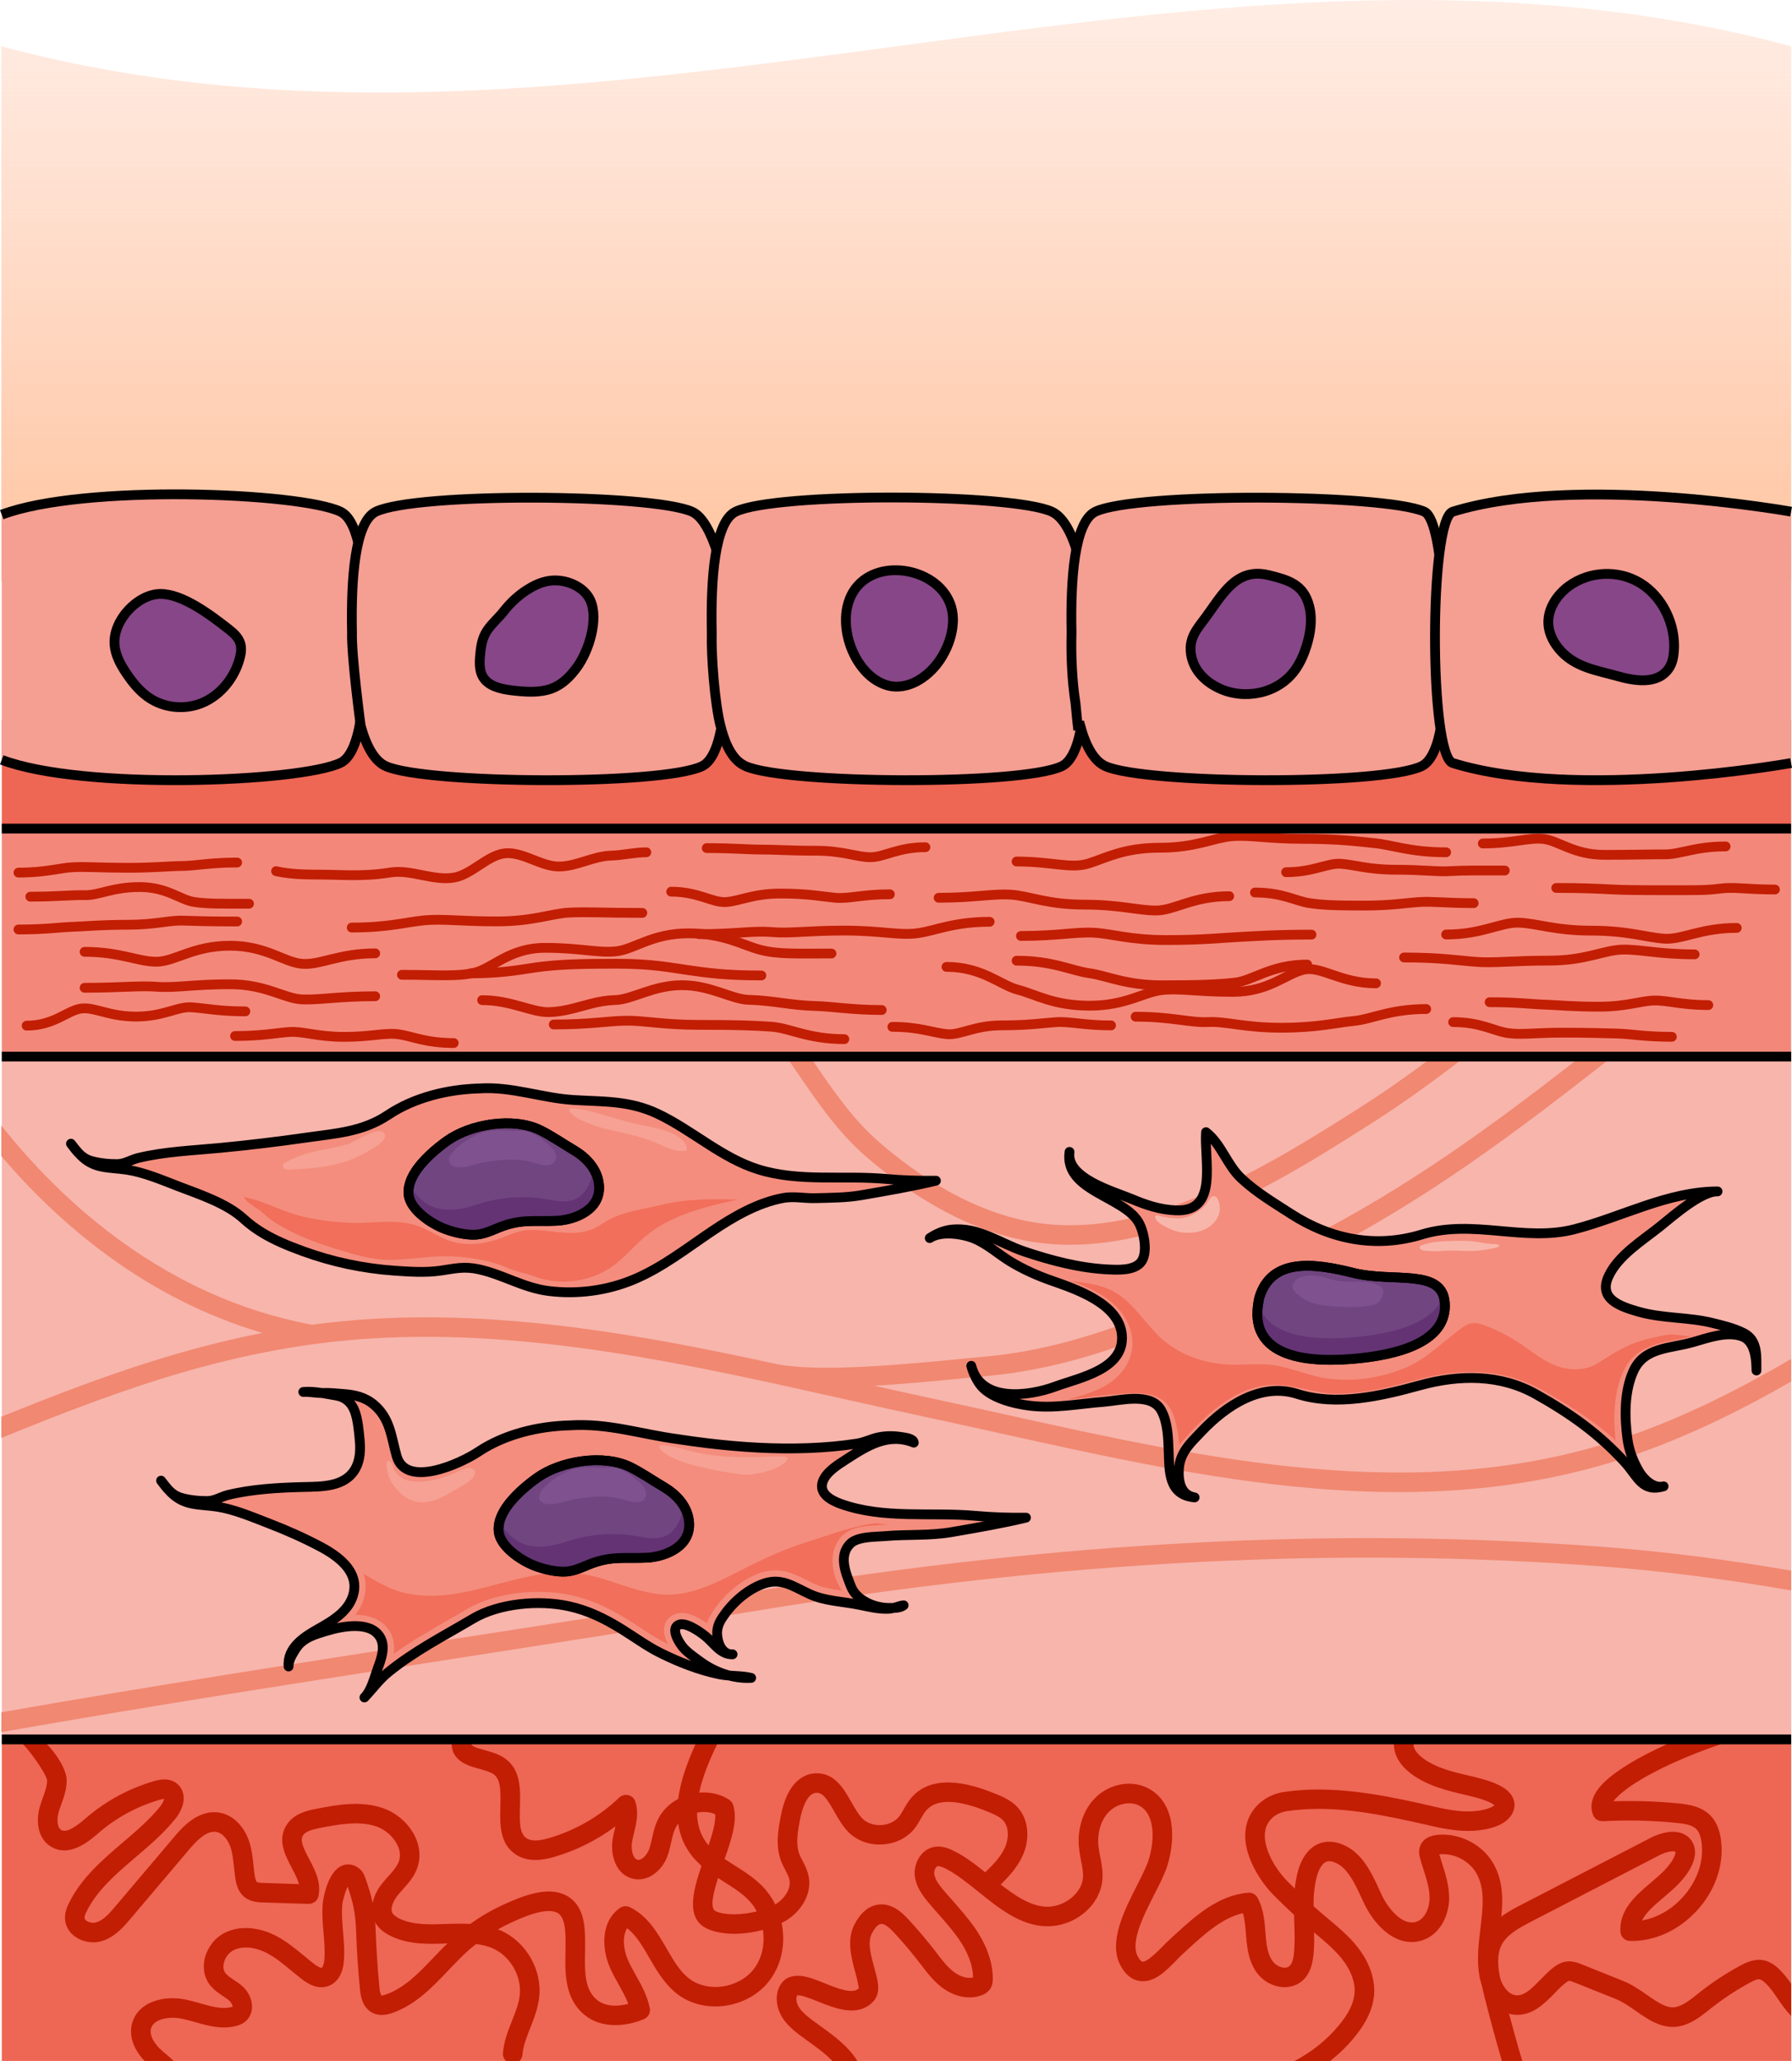 <?xml version="1.0" encoding="utf-8"?>
<!-- Generator: Adobe Illustrator 22.0.0, SVG Export Plug-In . SVG Version: 6.00 Build 0)  -->
<svg version="1.1" id="Layer_1" xmlns="http://www.w3.org/2000/svg" xmlns:xlink="http://www.w3.org/1999/xlink" x="0px" y="0px"
	 width="183.266px" height="210.68px" viewBox="0 0 183.266 210.68" enable-background="new 0 0 183.266 210.68"
	 xml:space="preserve">
<g>
	<rect x="0.184" y="84.64" fill="#F3887A" width="182.99" height="23.37"/>
	<g>
		<g>
			<path fill="none" stroke="#C21E04" stroke-linecap="round" stroke-linejoin="round" stroke-miterlimit="10" d="M125.711,91.612
				c-3.715,0-5.569,1.44-7.426,1.461s-3.719-0.599-7.434-0.599c-3.715,0-5.558-0.879-7.415-1.014
				c-1.858-0.135-3.73,0.313-7.445,0.313"/>
		</g>
		<g>
			<path fill="none" stroke="#C21E04" stroke-linecap="round" stroke-linejoin="round" stroke-miterlimit="10" d="M133.685,98.6
				c-3.715,0-5.533,1.645-7.39,1.849c-1.858,0.204-3.755,0.27-7.47,0.27c-3.715,0-5.575-0.975-7.432-1.236
				c-1.858-0.261-3.713-1.277-7.428-1.277"/>
		</g>
		<g>
			<path fill="none" stroke="#C21E04" stroke-linecap="round" stroke-linejoin="round" stroke-miterlimit="10" d="M176.479,86.525
				c-3.107,0-4.66,0.818-6.214,0.812c-1.551-0.007-3.102,0.048-6.204,0.048c-3.104,0-4.629-1.434-6.181-1.618
				s-3.132,0.456-6.236,0.456"/>
		</g>
		<g>
			<path fill="none" stroke="#C21E04" stroke-linecap="round" stroke-linejoin="round" stroke-miterlimit="10" d="M177.616,94.854
				c-3.715,0-5.588,1.239-7.446,1.101c-1.858-0.138-3.7-0.821-7.415-0.821c-3.715,0-5.563-0.752-7.421-0.814
				c-1.858-0.062-3.725,1.207-7.44,1.207"/>
		</g>
		<g>
			<path fill="none" stroke="#C21E04" stroke-linecap="round" stroke-linejoin="round" stroke-miterlimit="10" d="M90.174,103.248
				c-2.966,0-5.077-0.367-6.82-0.412c-2.519-0.065-4.28-0.566-6.799-0.631c-1.744-0.045-3.847-1.494-6.814-1.494
				c-2.966,0-5.068,1.472-6.812,1.518c-2.519,0.065-4.274,1.169-6.792,1.234c-1.744,0.045-3.862-1.224-6.829-1.224"/>
		</g>
		<g>
			<path fill="none" stroke="#C21E04" stroke-linecap="round" stroke-linejoin="round" stroke-miterlimit="10" d="M91.007,91.417
				c-2.796,0-4.199,0.487-5.597,0.355s-2.791-0.431-5.587-0.431c-2.796,0-4.177,0.777-5.575,0.868
				c-1.398,0.091-2.813-1.059-5.609-1.059"/>
		</g>
		<g>
			<path fill="none" stroke="#C21E04" stroke-linecap="round" stroke-linejoin="round" stroke-miterlimit="10" d="M170.978,105.987
				c-2.796,0-4.192-0.299-5.59-0.333c-1.398-0.034-2.798-0.09-5.594-0.09s-4.21,0.247-5.608,0.039
				c-1.398-0.208-2.78-1.12-5.576-1.12"/>
		</g>
		<g>
			<path fill="none" stroke="#C21E04" stroke-linecap="round" stroke-linejoin="round" stroke-miterlimit="10" d="M150.711,92.323
				c-2.796,0-4.186-0.204-5.584-0.113s-2.805,0.361-5.601,0.361s-4.237-0.038-5.635-0.254c-1.398-0.216-2.754-1.082-5.55-1.082"/>
		</g>
		<g>
			<path fill="none" stroke="#C21E04" stroke-linecap="round" stroke-linejoin="round" stroke-miterlimit="10" d="M24.255,94.2
				c-2.796,0-4.185-0.045-5.583-0.09c-1.398-0.045-2.805,0.422-5.601,0.422s-4.195,0.161-5.593,0.208s-2.796,0.277-5.592,0.277"/>
		</g>
		<g>
			<path fill="none" stroke="#C21E04" stroke-linecap="round" stroke-linejoin="round" stroke-miterlimit="10" d="M24.255,88.172
				c-2.802,0-4.2,0.336-5.6,0.35c-1.395,0.014-2.794,0.187-5.584,0.187c-2.796,0-4.193-0.127-5.591-0.059s-2.797,0.551-5.593,0.551"
				/>
		</g>
		<g>
			<path fill="none" stroke="#C21E04" stroke-linecap="round" stroke-linejoin="round" stroke-miterlimit="10" d="M94.643,86.605
				c-2.801,0-4.198,1.011-5.598,1.022c-1.396,0.011-2.795-0.662-5.586-0.662c-2.799,0-4.197-0.124-5.597-0.119
				c-1.397,0.006-2.794-0.151-5.588-0.151"/>
		</g>
		<g>
			<path fill="none" stroke="#C21E04" stroke-linecap="round" stroke-linejoin="round" stroke-miterlimit="10" d="M25.091,103.387
				c-2.796,0-4.183-0.348-5.581-0.419c-1.398-0.071-2.807,0.951-5.604,0.951c-2.796,0-4.232-1.012-5.63-0.818
				c-1.398,0.195-2.758,1.745-5.554,1.745"/>
		</g>
		<g>
			<path fill="none" stroke="#C21E04" stroke-linecap="round" stroke-linejoin="round" stroke-miterlimit="10" d="M38.373,97.456
				c-3.715,0-5.598,1.209-7.456,1.07c-1.858-0.138-3.69-1.851-7.405-1.851s-5.563,1.579-7.421,1.634
				c-1.858,0.055-3.725-1.009-7.44-1.009"/>
		</g>
		<g>
			<path fill="none" stroke="#C21E04" stroke-linecap="round" stroke-linejoin="round" stroke-miterlimit="10" d="M145.859,103.148
				c-3.715,0-5.563,1.043-7.421,1.222c-1.858,0.179-3.725,0.69-7.44,0.69s-5.576-0.668-7.434-0.581
				c-1.858,0.087-3.712-0.548-7.427-0.548"/>
		</g>
		<g>
			<path fill="none" stroke="#C21E04" stroke-linecap="round" stroke-linejoin="round" stroke-miterlimit="10" d="M66.1,87.126
				c-1.243,0-2.405,0.307-3.623,0.338c-1.785,0.045-3.579,1.139-5.365,1.115c-1.786-0.024-3.588-1.471-5.372-1.358
				c-1.785,0.113-3.464,2.144-5.238,2.476c-2.166,0.405-4.453-0.863-6.623-0.503c-1.953,0.324-3.854,0.296-5.818,0.234
				c-1.963-0.062-3.885,0.069-5.828-0.377"/>
		</g>
		<g>
			<path fill="none" stroke="#C21E04" stroke-linecap="round" stroke-linejoin="round" stroke-miterlimit="10" d="M85.035,97.471
				c-3.659,0-5.467,0.097-7.297-0.381c-1.83-0.478-3.681-1.681-7.34-1.681c-3.662,0-5.47,1.593-7.301,1.827
				c-1.831,0.235-3.684-0.345-7.346-0.345s-5.368,2.094-7.199,2.534c-1.831,0.44-3.786,0.224-7.448,0.224"/>
		</g>
		<g>
			<path fill="none" stroke="#C21E04" stroke-linecap="round" stroke-linejoin="round" stroke-miterlimit="10" d="M147.895,87.125
				c-3.659,0-5.483-0.75-7.313-0.933c-1.83-0.182-3.665-0.439-7.324-0.439c-3.662,0-5.525-0.44-7.356-0.265
				c-1.831,0.175-3.629,1.171-7.291,1.171c-3.662,0-5.436,1.027-7.267,1.605c-1.831,0.578-3.719-0.197-7.381-0.197"/>
		</g>
		<g>
			<path fill="none" stroke="#C21E04" stroke-linecap="round" stroke-linejoin="round" stroke-miterlimit="10" d="M56.629,104.728
				c3.715,0,5.57-0.368,7.428-0.389c1.858-0.021,3.718,0.426,7.433,0.426c3.715,0,5.578,0.057,7.436,0.192
				c1.858,0.135,3.71,1.267,7.425,1.267"/>
		</g>
		<g>
			<path fill="none" stroke="#C21E04" stroke-linecap="round" stroke-linejoin="round" stroke-miterlimit="10" d="M48.144,99.502
				c3.715,0,5.568-0.503,7.426-0.707s3.72-0.283,7.435-0.283s5.564,0.404,7.421,0.665c1.858,0.261,3.724,0.54,7.44,0.54"/>
		</g>
		<g>
			<path fill="none" stroke="#C21E04" stroke-linecap="round" stroke-linejoin="round" stroke-miterlimit="10" d="M8.651,100.975
				c3.715,0,5.577-0.242,7.435-0.104s3.711-0.257,7.426-0.257s5.562,1.488,7.42,1.551c1.858,0.062,3.725-0.325,7.441-0.325"/>
		</g>
		<g>
			<path fill="none" stroke="#C21E04" stroke-linecap="round" stroke-linejoin="round" stroke-miterlimit="10" d="M104.406,95.677
				c3.715,0,5.572-0.427,7.43-0.333c1.858,0.094,3.716,0.752,7.431,0.752s5.582-0.221,7.44-0.315c1.858-0.095,3.705-0.24,7.421-0.24
				"/>
		</g>
		<g>
			<path fill="none" stroke="#C21E04" stroke-linecap="round" stroke-linejoin="round" stroke-miterlimit="10" d="M71.489,95.49
				c3.715,0,5.571-0.372,7.429-0.21c1.858,0.163,3.717-0.155,7.432-0.155c3.715,0,5.591,0.522,7.449,0.276
				c1.858-0.246,3.697-1.173,7.412-1.173"/>
		</g>
		<g>
			<path fill="none" stroke="#C21E04" stroke-linecap="round" stroke-linejoin="round" stroke-miterlimit="10" d="M91.259,104.969
				c2.796,0,4.17,0.613,5.568,0.745s2.82-0.899,5.616-0.899s4.176-0.238,5.574-0.328c1.398-0.091,2.814,0.333,5.611,0.333"/>
		</g>
		<g>
			<path fill="none" stroke="#C21E04" stroke-linecap="round" stroke-linejoin="round" stroke-miterlimit="10" d="M3.101,91.66
				c2.796,0,4.191-0.186,5.589-0.152s2.799-0.831,5.595-0.831c2.796,0,4.165,1.32,5.563,1.527c1.398,0.208,2.825,0.178,5.622,0.178"
				/>
		</g>
		<g>
			<path fill="none" stroke="#C21E04" stroke-linecap="round" stroke-linejoin="round" stroke-miterlimit="10" d="M24.036,105.903
				c2.796,0,4.185-0.318,5.583-0.409c1.398-0.091,2.805,0.498,5.601,0.498c2.796,0,4.215-0.47,5.613-0.254s2.775,0.886,5.571,0.886"
				/>
		</g>
		<g>
			<path fill="none" stroke="#C21E04" stroke-linecap="round" stroke-linejoin="round" stroke-miterlimit="10" d="M152.342,102.448
				c2.796,0,4.194,0.201,5.592,0.246c1.398,0.045,2.796,0.213,5.592,0.213c2.796,0,4.189-0.58,5.587-0.627
				c1.398-0.047,2.801,0.463,5.597,0.463"/>
		</g>
		<g>
			<path fill="none" stroke="#C21E04" stroke-linecap="round" stroke-linejoin="round" stroke-miterlimit="10" d="M131.529,89.158
				c2.796,0,4.213-0.956,5.611-0.859c1.398,0.097,2.777,0.605,5.573,0.605s4.195,0.231,5.593,0.147
				c1.398-0.085,2.795-0.064,5.591-0.064"/>
		</g>
		<g>
			<path fill="none" stroke="#C21E04" stroke-linecap="round" stroke-linejoin="round" stroke-miterlimit="10" d="M159.155,90.769
				c2.796,0,4.206,0.077,5.604,0.148c1.398,0.071,2.784,0.083,5.58,0.083c2.796,0,4.17,0.03,5.568-0.165
				c1.398-0.195,2.82,0.096,5.616,0.096"/>
		</g>
		<g>
			<path fill="none" stroke="#C21E04" stroke-linecap="round" stroke-linejoin="round" stroke-miterlimit="10" d="M143.589,97.877
				c3.715,0,5.557,0.313,7.415,0.451c1.858,0.138,3.73-0.131,7.446-0.131c3.715,0,5.562-1.068,7.419-1.123s3.726,0.484,7.441,0.484"
				/>
		</g>
		<g>
			<path fill="none" stroke="#C21E04" stroke-linecap="round" stroke-linejoin="round" stroke-miterlimit="10" d="M35.97,94.819
				c3.715,0,5.563-0.56,7.42-0.739c1.858-0.179,3.725,0.109,7.441,0.109c3.715,0,5.563-0.816,7.42-0.903
				c1.858-0.087,3.725,0.035,7.44,0.035"/>
		</g>
		<g>
			<path fill="none" stroke="#C21E04" stroke-linecap="round" stroke-linejoin="round" stroke-miterlimit="10" d="M96.794,98.838
				c3.659,0,5.488,1.863,7.317,2.34c1.83,0.478,3.66,1.628,7.32,1.628c3.662,0,5.47-1.351,7.301-1.585s3.684,0.172,7.346,0.172
				c3.662,0,5.378-1.818,7.209-2.258s3.777,1.385,7.438,1.385"/>
		</g>
	</g>
	<rect x="0.184" y="73.584" fill="#EE6654" width="182.99" height="11.117"/>
	
		<line fill="#F48D7D" stroke="#000000" stroke-linejoin="round" stroke-miterlimit="10" x1="0.184" y1="84.701" x2="183.174" y2="84.701"/>
	<rect x="0.184" y="108.01" fill="#F7B5AC" width="183" height="69.801"/>
	<g>
		<path fill="#F18871" d="M183.177,160.557v2.022c-6.45-1.116-12.92-1.972-19.39-2.46c-27.15-2.052-55.4-0.568-86.4,4.532
			c-10.47,1.723-21.11,3.377-31.41,4.98c-15.15,2.351-30.48,4.731-45.84,7.43v-2.022c15.26-2.679,30.49-5.04,45.53-7.38
			c10.29-1.594,20.93-3.247,31.4-4.97c31.15-5.13,59.56-6.624,86.87-4.562C170.367,158.615,176.777,159.451,183.177,160.557z"/>
		<path fill="#F18871" d="M146.934,108.01c-0.13,0.01-0.27,0.03-0.42,0.04c-2.59,1.932-5.23,3.785-7.95,5.498
			c-8.28,5.239-20.8,13.147-32.37,11.474c-6.75-0.966-12.64-5.09-16.4-8.367c-2.6-2.281-4.62-5.219-6.56-8.068
			c-0.13-0.189-0.26-0.388-0.4-0.578c-0.93,0-1.73,0-2.44-0.02c0,0.01,0.01,0.01,0.01,0.02c0.4,0.558,0.78,1.135,1.18,1.703
			c2.01,2.948,4.1,5.996,6.89,8.436c3.96,3.456,10.2,7.799,17.43,8.845c4.68,0.677,9.45-0.08,14.02-1.574
			c7.46-2.44,14.43-6.843,19.71-10.189c3.54-2.221,6.93-4.671,10.23-7.221H146.934z"/>
		<path fill="#F18871" d="M165.754,147.084c-20.7,6.863-42.15,2.112-62.9-2.48c-2.48-0.548-4.96-1.096-7.42-1.623
			c-2.01-0.428-4.01-0.877-6.02-1.325c3.24-0.189,6.57-0.518,9.44-0.797l2.21-0.209c11.35-1.066,21.48-6.165,31.27-11.106
			l1.75-0.886c11.65-5.847,21.09-13.018,30.83-20.648h-3.24c-8.96,6.982-17.81,13.506-28.49,18.875l-1.75,0.877
			c-9.63,4.861-19.58,9.88-30.56,10.906l-2.21,0.209c-6.02,0.588-15.11,1.474-19.51,0.508c-11.63-2.53-23.52-4.721-35.55-4.721
			c-1.83,0-3.66,0.05-5.49,0.159c-2.11,0.12-4.17,0.329-6.2,0.598c-15.03-2.799-25.52-12.51-31.73-20.299l-0.01-0.01
			c-0.01-0.02-0.03-0.03-0.04-0.05v3.118c0.01,0.02,0.03,0.03,0.04,0.05l0.01,0.01c5.83,6.823,14.66,14.492,26.66,18.018
			c-9.36,1.823-17.93,5.02-26.66,8.546h-0.01c-0.01,0.01-0.03,0.01-0.04,0.02v2.171c0.01-0.01,0.03-0.01,0.04-0.02h0.01
			c12.21-4.98,24.08-9.353,38.05-10.169c16.16-0.936,32.24,2.659,47.8,6.145c2.99,0.667,5.99,1.335,8.98,1.972
			c2.46,0.528,4.93,1.076,7.41,1.624c21.01,4.651,42.74,9.462,63.96,2.43c5.68-1.882,11.27-4.582,16.79-7.749v-2.311
			C177.434,142.283,171.624,145.142,165.754,147.084z"/>
	</g>
	<g>
		
			<line fill="none" stroke="#000000" stroke-linejoin="round" stroke-miterlimit="10" x1="0.184" y1="108.01" x2="183.184" y2="108.01"/>
	</g>
	<rect x="0.184" y="177.811" fill="#EE6654" width="183" height="32.869"/>
	<g>
		<path fill="#C21E04" d="M183.182,202.782v3.297c-0.52-0.528-0.94-1.135-1.34-1.713c-0.42-0.627-0.83-1.215-1.3-1.653
			c-0.29-0.279-0.49-0.359-0.6-0.378c-0.24-0.04-0.62,0.139-0.99,0.339c-1.35,0.737-2.66,1.594-3.87,2.54l-0.26,0.209
			c-0.74,0.588-1.57,1.255-2.61,1.594c-1.94,0.628-3.54-0.488-4.95-1.474c-0.68-0.478-1.33-0.916-1.98-1.185l-4.2-1.683
			c-0.2-0.08-0.49-0.199-0.63-0.179c-0.06,0.01-0.17,0.06-0.38,0.229c-0.37,0.289-0.73,0.657-1.11,1.056
			c-1.06,1.076-2.27,2.301-4.04,2.171c-0.21-0.01-0.41-0.05-0.6-0.11c-1.41-0.369-2.37-1.663-2.81-3.028
			c-0.01-0.01-0.01-0.02-0.01-0.04c-0.1-0.269-0.16-0.538-0.21-0.807c-0.28-1.624-0.08-3.257,0.11-4.851
			c0.26-2.131,0.5-4.143-0.48-5.737c-0.76-1.225-2.29-1.972-3.73-1.823c0.09,0.299,0.18,0.598,0.28,0.896
			c0.35,1.106,0.71,2.231,0.73,3.476c0.03,1.673-0.81,3.765-2.7,4.402c-2.49,0.847-4.78-1.245-5.96-3.685
			c-0.11-0.229-0.22-0.458-0.33-0.697c-0.72-1.544-1.46-3.128-2.79-3.596c-0.26-0.09-0.5-0.12-0.68-0.07
			c-0.43,0.1-0.82,0.647-1.05,1.464c-0.28,0.996-0.36,2.022-0.36,3.108c0,0.518,0.01,1.046,0.03,1.594
			c0.01,0.369,0.03,0.727,0.03,1.096c0.02,0.737,0.01,1.484-0.06,2.231c-0.08,0.807-0.28,1.982-1.18,2.739
			c-0.56,0.468-1.3,0.677-2.08,0.608c-0.94-0.1-1.85-0.598-2.44-1.335c-0.91-1.155-1.09-2.59-1.19-3.845l-0.02-0.249
			c-0.06-0.757-0.12-1.484-0.31-2.122c-2.11,0.468-3.97,2.171-5.64,3.695l-0.56,0.518c-0.18,0.159-0.38,0.369-0.6,0.598
			c-1.01,1.036-2.26,2.341-3.75,2.122c-0.8-0.11-1.46-0.637-1.96-1.564c-1.29-2.38,0.37-5.637,1.7-8.247
			c0.48-0.956,0.94-1.863,1.15-2.51c0.68-2.151,0.66-4.711-0.91-5.588c-0.92-0.508-2.3-0.239-3.14,0.618
			c-0.82,0.837-1.21,2.161-1.06,3.556c0.04,0.349,0.11,0.697,0.18,1.046c0.14,0.737,0.29,1.504,0.22,2.331
			c-0.22,2.62-2.77,4.761-5.61,4.761h-0.19c-2.62-0.09-4.81-1.853-6.92-3.556c-1.15-0.926-2.25-1.803-3.32-2.341
			c-0.19-0.09-0.6-0.279-0.79-0.249c-0.2,0.03-0.41,0.428-0.37,0.797c0.08,0.578,0.53,1.165,0.95,1.663
			c0.33,0.378,0.66,0.757,0.99,1.135c0.76,0.867,1.55,1.763,2.24,2.759c1.2,1.753,1.81,3.496,1.81,5.159c0,0.179,0,0.608-0.25,1.006
			c-0.21,0.319-0.52,0.558-0.96,0.707c-1.22,0.428-2.69,0.129-3.93-0.777c-0.88-0.657-1.53-1.494-2.15-2.311l-0.18-0.229
			c-0.82-1.076-1.71-2.122-2.63-3.118c-0.38-0.398-0.92-0.936-1.34-0.886c-0.29,0.04-0.63,0.398-0.93,0.986
			c-0.46,0.867-0.11,2.171,0.23,3.426c0.12,0.428,0.23,0.857,0.32,1.255c0.09,0.458,0.31,1.534-0.44,2.301
			c-1.55,1.594-3.83,0.687-5.66-0.05c-0.74-0.289-1.5-0.598-1.93-0.618h-0.17c-0.14,0.388-0.05,0.827,0.2,1.225
			c0.28,0.438,0.71,0.817,1.28,1.255c0.3,0.219,0.6,0.438,0.9,0.657c1.41,1.016,2.85,2.062,3.79,3.576h-2.55
			c-0.69-0.717-1.53-1.325-2.41-1.962c-0.32-0.229-0.63-0.458-0.94-0.687c-0.64-0.488-1.3-1.046-1.77-1.783
			c-0.59-0.946-0.74-2.052-0.39-2.958c0.18-0.468,0.47-0.827,0.84-1.046c0.45-0.259,0.91-0.279,1.3-0.269
			c0.78,0.04,1.66,0.388,2.59,0.767c1.34,0.538,2.87,1.145,3.48,0.508c-0.01,0-0.01-0.139-0.09-0.518
			c-0.07-0.359-0.17-0.747-0.28-1.135c-0.4-1.474-0.89-3.307-0.08-4.871c0.64-1.215,1.46-1.902,2.44-2.032
			c1.48-0.199,2.6,0.996,3.08,1.514c0.96,1.036,1.89,2.132,2.75,3.247l0.18,0.239c0.56,0.737,1.09,1.424,1.76,1.912
			c0.5,0.378,1.26,0.697,1.93,0.538c-0.04-1.275-0.53-2.56-1.45-3.904c-0.62-0.896-1.34-1.713-2.09-2.57
			c-0.35-0.388-0.69-0.777-1.02-1.175c-0.6-0.717-1.25-1.574-1.4-2.679c-0.17-1.275,0.61-2.799,2.03-3.028
			c0.84-0.13,1.59,0.239,1.99,0.438c1.1,0.538,2.15,1.345,3.18,2.171c0.18,0.129,0.35,0.269,0.52,0.408
			c0.35,0.279,0.71,0.568,1.06,0.837c1.52,1.185,3.08,2.211,4.67,2.271c1.8,0.05,3.6-1.345,3.74-2.938
			c0.05-0.548-0.07-1.155-0.2-1.783c-0.07-0.408-0.15-0.807-0.19-1.205c-0.23-1.982,0.38-3.914,1.61-5.169
			c1.49-1.514,3.81-1.922,5.54-0.966c2.74,1.524,2.71,5.219,1.85,7.928c-0.26,0.807-0.75,1.783-1.28,2.809
			c-1.12,2.201-2.52,4.94-1.72,6.404c0.2,0.378,0.38,0.528,0.48,0.538c0.46,0.05,1.53-1.016,2.04-1.544
			c0.25-0.249,0.48-0.498,0.69-0.677l0.55-0.508c2.08-1.902,4.44-4.064,7.52-4.323c0.39-0.04,0.77,0.169,0.96,0.508
			c0.63,1.145,0.73,2.43,0.81,3.556l0.02,0.239c0.08,0.966,0.2,2.052,0.77,2.769c0.25,0.309,0.67,0.548,1.07,0.588
			c0.25,0.02,0.45-0.03,0.59-0.149c0.34-0.279,0.43-0.936,0.48-1.404c0.09-0.996,0.06-2.002,0.02-3.078
			c-0.01-0.249-0.02-0.508-0.01-0.757c-0.03-0.886-0.03-1.793,0.06-2.689v-0.01c0.07-0.618,0.18-1.235,0.35-1.853
			c0.45-1.564,1.34-2.58,2.51-2.859c0.56-0.129,1.19-0.09,1.81,0.129c2.13,0.747,3.1,2.809,3.95,4.641
			c0.1,0.229,0.21,0.448,0.31,0.677c0.65,1.325,2.1,3.128,3.52,2.659c0.9-0.309,1.36-1.484,1.34-2.49
			c-0.01-0.946-0.32-1.892-0.64-2.898c-0.1-0.329-0.21-0.657-0.3-0.986c-0.08-0.279-0.27-0.926,0.06-1.544
			c0.19-0.378,0.64-0.847,1.62-0.956c2.21-0.239,4.5,0.867,5.68,2.759c1.08,1.743,1.1,3.665,0.92,5.588
			c-0.04,0.478-0.1,0.956-0.16,1.434c-0.18,1.514-0.35,2.938-0.12,4.273c0.04,0.229,0.1,0.468,0.18,0.697
			c0,0.01,0.01,0.01,0.01,0.02v0.01c0.31,0.837,0.89,1.554,1.62,1.614c0.79,0.05,1.45-0.558,2.45-1.584
			c0.41-0.418,0.83-0.847,1.3-1.225c0.29-0.229,0.75-0.548,1.33-0.637c0.67-0.1,1.28,0.149,1.68,0.309l4.2,1.683
			c0.86,0.349,1.63,0.877,2.37,1.394c1.37,0.956,2.27,1.514,3.19,1.205c0.69-0.219,1.32-0.717,1.98-1.245l0.27-0.219
			c1.3-1.026,2.7-1.942,4.16-2.729c0.45-0.239,1.3-0.687,2.24-0.558c0.58,0.09,1.13,0.388,1.68,0.906
			C182.402,201.726,182.812,202.254,183.182,202.782z"/>
		<path fill="#C21E04" d="M46.324,177.811c-0.09,0.149-0.14,0.329-0.13,0.508c0.05,1.733,1.72,2.201,2.83,2.5
			c0.54,0.149,1.09,0.309,1.44,0.538c0.73,0.498,0.75,1.624,0.71,3.287c-0.05,1.823-0.11,3.894,1.67,4.99
			c1.29,0.787,2.82,0.478,3.86,0.179c2.25-0.657,4.37-1.723,6.24-3.118c-0.02,0.07-0.04,0.139-0.05,0.209
			c-0.08,0.329-0.16,0.667-0.22,0.986c-0.31,1.743,0.32,3.795,2.12,4.173c1.53,0.319,2.88-0.867,3.42-2.211
			c0.21-0.528,0.32-1.046,0.43-1.544c0.11-0.488,0.21-0.946,0.39-1.335c0.08-0.189,0.19-0.378,0.33-0.548
			c0.38-0.478,0.95-0.857,1.61-1.056c0.1-0.03,0.21-0.06,0.31-0.07c0.66-0.139,1.31-0.08,1.86,0.159
			c0.07,0.757-0.27,1.982-0.68,3.177c-0.13,0.408-0.27,0.817-0.41,1.195c-0.1,0.299-0.21,0.608-0.31,0.906
			c-0.92,2.699-1.63,5.478,0.67,6.464c0.76,0.329,1.7,0.478,2.67,0.478c0.98,0,2-0.149,2.94-0.398c0.7-0.179,1.35-0.418,1.91-0.707
			v-0.01c0.14-0.06,0.27-0.129,0.39-0.199c1.46-0.847,2.82-2.679,2.35-4.691c-0.13-0.548-0.37-1.026-0.59-1.444
			c-0.12-0.229-0.25-0.468-0.34-0.707c-0.39-1.046-0.15-2.341,0.06-3.476c0.16-0.817,0.63-2.729,1.67-2.779
			c0.67-0.03,1.09,0.588,1.85,1.922c0.41,0.727,0.84,1.474,1.43,2.082c0.87,0.886,2.12,1.345,3.47,1.275
			c1.34-0.07,2.55-0.667,3.31-1.633c0.26-0.339,0.46-0.677,0.64-1.006c0.17-0.299,0.34-0.588,0.52-0.807
			c1.04-1.235,3.17-1.205,6.33,0.1c0.58,0.239,1.17,0.478,1.54,0.867c0.68,0.707,0.59,1.932,0.22,2.769
			c-0.43,0.966-1.21,1.783-2.03,2.56c-0.1,0.1-0.21,0.199-0.31,0.299c-0.4,0.378-0.41,1.016-0.03,1.414s1.02,0.408,1.41,0.03
			c0.17-0.159,0.35-0.329,0.52-0.498c0.86-0.847,1.74-1.803,2.27-3.008c0.65-1.464,0.72-3.566-0.6-4.94
			c-0.66-0.697-1.53-1.046-2.23-1.335c-4.06-1.673-6.96-1.514-8.62,0.458c-0.3,0.369-0.53,0.757-0.73,1.106
			c-0.16,0.279-0.3,0.548-0.47,0.757c-0.41,0.518-1.08,0.847-1.85,0.886c-0.76,0.04-1.47-0.209-1.93-0.677
			c-0.41-0.428-0.77-1.066-1.12-1.673c-0.77-1.355-1.7-3.028-3.68-2.938c-1.02,0.05-2.84,0.677-3.54,4.402
			c-0.25,1.325-0.56,2.978,0.03,4.542c0.12,0.319,0.28,0.628,0.44,0.936c0.17,0.339,0.34,0.657,0.41,0.966
			c0.23,0.976-0.56,2.032-1.41,2.53c-0.01,0.01-0.02,0.01-0.03,0.02c-0.51,0.289-1.17,0.538-1.89,0.717
			c-1.46,0.359-3.14,0.438-4.19-0.01c-0.64-0.279-0.27-1.833,0.23-3.406c0.17-0.508,0.35-1.016,0.51-1.484
			c0.05-0.149,0.11-0.309,0.16-0.458c0.75-2.122,1.37-4.104,0.86-5.558c-0.08-0.209-0.22-0.388-0.4-0.508
			c-0.88-0.568-1.96-0.807-3.06-0.717c-0.37,0.03-0.74,0.1-1.11,0.209c-0.36,0.11-0.71,0.249-1.03,0.418v0.01
			c-0.97,0.518-1.74,1.315-2.16,2.281c-0.26,0.578-0.39,1.155-0.51,1.713c-0.1,0.438-0.19,0.857-0.34,1.235
			c-0.22,0.538-0.74,1.086-1.15,0.996c-0.49-0.1-0.7-1.086-0.56-1.863c0.05-0.289,0.12-0.578,0.19-0.867
			c0.24-0.976,0.51-2.082,0.14-3.217c-0.11-0.329-0.38-0.578-0.71-0.657c-0.33-0.08-0.69,0.01-0.94,0.249
			c-2.01,1.932-4.5,3.357-7.18,4.143c-1.07,0.309-1.79,0.319-2.25,0.04c-0.75-0.468-0.77-1.534-0.72-3.247
			c0.05-1.803,0.1-3.835-1.59-4.98c-0.62-0.418-1.37-0.627-2.02-0.807c-0.8-0.219-1.36-0.398-1.37-0.637
			c-0.01-0.169-0.05-0.329-0.13-0.458H46.324z"/>
		<path fill="#C21E04" d="M154.554,185.561c-0.7,1.066-2.26,1.434-3.45,1.554c-1.91,0.189-3.75-0.229-5.52-0.647l-0.89-0.199
			c-4.2-0.926-8.68-1.783-13.09-1.126c-1,0.149-1.78,0.747-2.1,1.584c-0.6,1.614,0.64,4.054,2.19,5.618
			c0.24,0.239,0.48,0.478,0.72,0.707v0.01c0.62,0.608,1.26,1.205,1.92,1.793c0.34,0.309,0.7,0.618,1.05,0.916l0.49,0.408
			c1.01,0.847,2.06,1.733,2.92,2.809c1.22,1.524,1.83,3.237,1.74,4.821c-0.09,1.454-0.76,2.928-2.05,4.482
			c-0.73,0.886-1.55,1.683-2.45,2.39h-3.64c1.74-0.906,3.3-2.151,4.55-3.665c1.01-1.215,1.53-2.301,1.59-3.337
			c0.07-1.086-0.4-2.311-1.3-3.446c-0.75-0.926-1.67-1.713-2.65-2.53l-0.19-0.159l-0.31-0.259c-0.59-0.498-1.16-1.016-1.73-1.534
			c-0.72-0.657-1.42-1.335-2.09-2.012c-1.48-1.504-3.71-4.831-2.63-7.709c0.57-1.504,1.98-2.6,3.67-2.849
			c4.75-0.707,9.63,0.219,13.83,1.145l0.9,0.209c1.62,0.369,3.28,0.767,4.86,0.598c1-0.1,1.7-0.369,1.94-0.598
			c-0.19-0.159-0.76-0.528-2.39-0.916l-0.54-0.13c-1.92-0.448-3.9-0.916-5.59-2.171c-1.04-0.777-1.64-1.713-1.74-2.699
			c-0.03-0.269-0.01-0.538,0.04-0.807h2.1c-0.11,0.209-0.17,0.418-0.15,0.618c0.06,0.548,0.62,1.046,0.95,1.295
			c1.36,1.006,3.05,1.404,4.85,1.823l0.54,0.129c2.29,0.548,3.48,1.225,3.86,2.201C154.984,184.425,154.914,185.023,154.554,185.561
			z"/>
		<path fill="#C21E04" d="M71.354,177.811c-0.88,1.873-1.72,3.994-1.99,6.066v0.01c-0.11,0.867-0.12,1.713,0,2.54
			c0.15,1.076,0.53,2.102,1.22,3.048c0.34,0.478,0.74,0.886,1.16,1.265c0.53,0.458,1.11,0.857,1.69,1.235
			c0.21,0.139,0.41,0.269,0.62,0.398c0.93,0.588,1.8,1.135,2.49,1.843c0.34,0.349,0.63,0.747,0.85,1.175
			c0.32,0.588,0.53,1.235,0.63,1.892c0.21,1.394-0.07,2.839-0.89,3.944c-0.74,0.986-1.94,1.653-3.28,1.843
			c-1.26,0.169-2.49-0.129-3.37-0.807c-0.97-0.747-1.63-1.902-2.33-3.108c-0.94-1.624-1.92-3.297-3.73-4.193
			c-0.33-0.159-0.72-0.129-1.01,0.07c-1.94,1.335-1.91,4.064-1.06,6.046c0.27,0.637,0.61,1.235,0.93,1.813
			c0.37,0.667,0.73,1.305,0.97,1.952c-1.09,0.289-2.33,0.299-3.19-0.398c-1.31-1.056-1.27-2.948-1.23-4.96
			c0.01-0.996,0.03-2.032-0.13-2.968c-0.23-1.325-0.84-2.261-1.81-2.759c-1.79-0.936-4.16-0.09-6.46,0.966
			c-1.18,0.548-2.3,1.195-3.34,1.952c-0.62,0.438-1.2,0.916-1.76,1.424c-0.2,0.179-0.39,0.369-0.58,0.568
			c-0.46,0.438-0.9,0.906-1.34,1.365c-1.55,1.624-3.01,3.167-4.93,3.845c-0.27,0.1-0.4,0.11-0.45,0.11c-0.02,0-0.02,0-0.02,0
			c-0.01-0.01-0.15-0.139-0.21-0.837c-0.19-1.952-0.32-3.944-0.39-5.916c-0.01-0.249-0.02-0.488-0.04-0.727v-0.01
			c-0.05-0.687-0.13-1.325-0.26-1.952c0-0.01,0-0.01,0-0.02c-0.17-0.817-0.42-1.633-0.76-2.57c-0.08-0.219-0.22-0.627-0.6-0.936
			c-0.54-0.438-1.18-0.548-1.77-0.309c-1.6,0.667-1.97,3.775-1.97,3.805c-0.1,1.066-0.01,2.102,0.08,3.108
			c0.08,0.946,0.15,1.833,0.08,2.699c-0.05,0.558-0.2,0.797-0.27,0.827c0,0-0.21,0.06-0.85-0.438c-0.31-0.249-0.62-0.498-0.93-0.757
			c-0.88-0.727-1.8-1.484-2.87-2.052c-1.83-0.956-3.81-1.076-5.3-0.309c-0.99,0.508-1.76,1.514-2.02,2.629
			c-0.22,0.986-0.04,1.932,0.52,2.669c0.4,0.518,0.9,0.857,1.34,1.145c0.25,0.169,0.49,0.329,0.67,0.498
			c0.23,0.199,0.33,0.538,0.34,0.588c0,0-0.04,0.03-0.2,0.06c-0.96,0.229-2.02-0.08-3.14-0.398c-0.47-0.129-0.95-0.269-1.42-0.369
			c-2.23-0.478-4.84,0.169-5.51,2.331c-0.39,1.275,0.08,2.709,1.26,3.934h2.95c-0.28-0.299-0.58-0.558-0.87-0.787l-0.27-0.229
			c-0.68-0.578-1.4-1.544-1.15-2.341c0.29-0.946,1.87-1.235,3.17-0.956c0.43,0.09,0.86,0.209,1.29,0.329
			c1.32,0.378,2.68,0.767,4.14,0.428c0.27-0.06,0.66-0.169,1.01-0.458c0.44-0.349,0.69-0.876,0.71-1.464
			c0.02-0.767-0.34-1.584-0.96-2.141c-0.3-0.269-0.62-0.488-0.91-0.677c-0.36-0.239-0.66-0.438-0.85-0.687
			c-0.27-0.359-0.22-0.797-0.16-1.026c0.12-0.558,0.51-1.066,0.98-1.305c0.91-0.468,2.19-0.359,3.45,0.299
			c0.89,0.468,1.68,1.126,2.52,1.823c0.33,0.269,0.65,0.538,0.98,0.787c0.39,0.309,1.57,1.225,2.83,0.717
			c0.5-0.199,1.36-0.787,1.51-2.49c0.09-1.046,0-2.062-0.08-3.048c-0.08-0.956-0.16-1.863-0.08-2.749
			c0.05-0.468,0.3-1.345,0.55-1.843c0.57,1.614,0.8,2.799,0.86,4.442c0.07,2.012,0.2,4.044,0.4,6.036
			c0.05,0.528,0.18,1.922,1.37,2.46c0.74,0.329,1.48,0.129,1.98-0.04c2.36-0.847,4.06-2.629,5.7-4.353
			c0.6-0.627,1.21-1.265,1.83-1.843c0.32-0.299,0.65-0.578,1-0.837c0.7-0.558,1.45-1.056,2.23-1.494
			c0.44-0.259,0.89-0.488,1.35-0.697c0.96-0.448,3.53-1.624,4.7-1.016c0.14,0.07,0.58,0.299,0.76,1.345
			c0.13,0.747,0.11,1.643,0.1,2.59c-0.05,2.281-0.09,4.871,1.97,6.534c1.78,1.444,4.3,1.155,6.06,0.408
			c0.43-0.189,0.68-0.647,0.59-1.106c-0.24-1.255-0.84-2.331-1.42-3.367c-0.31-0.558-0.61-1.086-0.84-1.633
			c-0.45-1.036-0.56-2.371-0.06-3.177c0.93,0.707,1.59,1.843,2.28,3.038c0.77,1.325,1.57,2.689,2.85,3.685
			c1.3,1.006,3.07,1.444,4.86,1.205c1.87-0.259,3.56-1.215,4.61-2.629c1.24-1.663,1.62-3.815,1.2-5.837v-0.01
			c-0.13-0.657-0.35-1.295-0.65-1.892c-0.33-0.667-0.77-1.295-1.3-1.843c-0.86-0.876-1.87-1.524-2.86-2.141
			c-0.35-0.219-0.69-0.438-1.02-0.657c-0.62-0.418-1.18-0.857-1.63-1.384l-0.01-0.01c-0.09-0.11-0.17-0.209-0.26-0.329
			c-0.64-0.876-0.9-1.912-0.92-3.008c-0.01-0.667,0.07-1.355,0.22-2.052c0.36-1.673,1.08-3.386,1.82-4.91
			c0.08-0.169,0.11-0.349,0.09-0.528H71.354z"/>
		<path fill="#C21E04" d="M4.244,177.811c1.14,0.867,2.53,2.898,2.57,4.094c0.03,0.926-0.27,1.763-0.53,2.5
			c-0.11,0.299-0.22,0.588-0.3,0.886c-0.18,0.667-0.15,1.524,0.27,1.773c0.59,0.359,1.68-0.468,2.55-1.225
			c2-1.733,4.41-3.028,6.95-3.765c0.4-0.11,1.46-0.418,2.3,0.219c0.4,0.309,0.65,0.747,0.71,1.265c0.14,1.066-0.59,2.072-0.82,2.351
			c-1.2,1.494-2.67,2.749-4.09,3.954c-2,1.713-3.89,3.327-4.98,5.498c-0.12,0.229-0.24,0.508-0.23,0.697
			c0.01,0.11,0.08,0.209,0.21,0.299c0.27,0.179,0.66,0.249,0.97,0.159c0.71-0.199,1.29-0.827,1.97-1.633l6.01-7.092
			c0.72-0.857,2.41-2.859,4.62-2.5c1.63,0.269,2.64,1.693,3.05,2.928c0.28,0.827,0.37,1.663,0.45,2.46
			c0.03,0.339,0.07,0.677,0.12,1.016c0.08,0.498,0.17,0.637,0.22,0.677c0.11,0.09,0.52,0.11,0.72,0.11l3.59,0.12
			c-0.13-0.518-0.43-1.086-0.74-1.673c-0.68-1.285-1.52-2.888-0.49-4.422c0.77-1.175,2.21-1.454,3.07-1.614
			c1.99-0.388,4.47-0.857,6.77-0.05c1.43,0.498,2.66,1.604,3.29,2.948c0.5,1.066,0.56,2.211,0.18,3.217
			c-0.32,0.867-0.92,1.534-1.45,2.122c-0.19,0.209-0.37,0.418-0.55,0.637c-0.44,0.558-0.77,1.325-0.53,1.783
			c0.12,0.209,0.38,0.408,0.77,0.598c1.39,0.647,3.03,0.588,4.76,0.528c0.81-0.03,1.63-0.05,2.44,0c0.96,0.04,1.91,0.189,2.83,0.558
			c0.1,0.03,0.21,0.07,0.31,0.12c2.58,1.155,4.23,4.024,3.91,6.823c-0.13,1.126-0.53,2.141-0.91,3.118
			c-0.38,0.946-0.73,1.843-0.8,2.739c-0.02,0.259-0.14,0.488-0.31,0.647h-1.37c-0.22-0.199-0.34-0.488-0.32-0.807
			c0.1-1.195,0.52-2.271,0.93-3.307c0.36-0.896,0.7-1.753,0.79-2.61c0.22-1.932-0.96-3.984-2.74-4.781
			c-0.54-0.239-1.12-0.378-1.72-0.448c-0.92-0.129-1.91-0.1-2.94-0.06c-0.01,0-0.03,0-0.04,0c-1.89,0.07-3.84,0.129-5.66-0.717
			c-0.8-0.378-1.36-0.847-1.68-1.444v-0.01c-0.01,0-0.01-0.01-0.01-0.01c-0.31-0.578-0.39-1.245-0.25-1.942
			c-0.01-0.01-0.01-0.01,0-0.02c0.13-0.657,0.45-1.345,0.97-1.992c0.2-0.249,0.42-0.488,0.63-0.727
			c0.45-0.498,0.87-0.976,1.07-1.494c0.24-0.647,0.07-1.275-0.13-1.683c-0.4-0.857-1.22-1.584-2.13-1.912
			c-1.79-0.627-3.88-0.219-5.73,0.129c-0.74,0.149-1.5,0.319-1.79,0.757c-0.33,0.508-0.06,1.155,0.6,2.41
			c0.6,1.135,1.28,2.42,0.96,3.835c-0.1,0.458-0.51,0.767-1.01,0.777l-4.63-0.149c-0.47-0.01-1.27-0.04-1.91-0.538
			c-0.66-0.528-0.85-1.315-0.95-1.942c-0.05-0.369-0.09-0.737-0.13-1.106c-0.08-0.727-0.15-1.414-0.35-2.042
			c-0.22-0.657-0.74-1.464-1.48-1.584c-0.97-0.159-1.99,0.886-2.77,1.813l-6.01,7.092c-0.68,0.797-1.6,1.882-2.96,2.271
			c-0.88,0.249-1.89,0.08-2.65-0.448c-0.63-0.438-1.01-1.076-1.06-1.783c-0.05-0.677,0.19-1.255,0.43-1.733
			c1.27-2.54,3.41-4.363,5.47-6.126c1.41-1.205,2.75-2.341,3.83-3.685c0.24-0.299,0.37-0.608,0.4-0.777
			c-0.08,0.01-0.22,0.03-0.48,0.1c-2.26,0.657-4.4,1.813-6.19,3.357c-0.96,0.837-2.98,2.59-4.9,1.424
			c-1.43-0.867-1.52-2.699-1.16-4.004c0.1-0.349,0.22-0.687,0.34-1.026c0.23-0.627,0.44-1.225,0.42-1.763
			c-0.05-0.578-1.988-3.473-3.03-4.163H4.244z"/>
		<path fill="#C21E04" d="M176.024,188.26c0.27,2.47-0.64,5.05-2.49,7.052c-1.85,2.012-4.32,3.157-6.84,3.098
			c-0.52-0.01-0.95-0.428-0.98-0.956c-0.11-2.261,1.59-3.705,3.09-4.98c1.03-0.876,2-1.703,2.43-2.709
			c0.13-0.289,0.12-0.438,0.11-0.468c-0.13-0.11-0.81-0.07-1.58,0.319l-13.14,6.803c-1.35,0.697-2.51,1.355-3.05,2.381
			c-0.51,0.996-0.4,2.261-0.13,3.526c0,0.01,0.01,0.01,0.01,0.02c0,0.01,0,0.01,0,0.02c0.06,0.269,0.12,0.548,0.19,0.817
			c0.22,0.886,0.45,1.773,0.68,2.659c0.43,1.624,0.88,3.237,1.36,4.841h-2.08c-0.69-2.331-1.32-4.681-1.9-7.022
			c-0.07-0.279-0.13-0.558-0.19-0.847c-0.01-0.01-0.01-0.02-0.01-0.04c-0.35-1.604-0.51-3.347,0.3-4.89
			c0.42-0.817,1.06-1.454,1.74-1.962c0.72-0.538,1.5-0.936,2.16-1.275l13.14-6.793c0.43-0.219,1.92-0.906,3.16-0.448
			c0.55,0.199,0.97,0.588,1.19,1.135c0.24,0.598,0.2,1.275-0.12,2.022c-0.62,1.424-1.81,2.44-2.97,3.426
			c-0.94,0.797-1.79,1.514-2.17,2.331c1.51-0.269,2.97-1.086,4.13-2.351c1.46-1.584,2.18-3.586,1.97-5.498
			c-0.08-0.707-0.26-1.195-0.55-1.494c-0.44-0.448-1.29-0.568-2.06-0.637c-2.49-0.249-5.02-0.309-7.51-0.169
			c-0.45,0.01-0.81-0.219-0.98-0.608c-0.27-0.628-0.46-1.922,1.26-3.506c1.68-1.524,4.51-3.028,7.4-4.243h5.95
			c-3.95,1.145-9.59,3.516-11.99,5.717c-0.24,0.219-0.42,0.418-0.55,0.598c2.2-0.06,4.43,0.01,6.62,0.219
			c1.11,0.11,2.38,0.309,3.29,1.235C175.534,186.208,175.894,187.084,176.024,188.26z"/>
	</g>
	
		<line fill="#F48D7D" stroke="#000000" stroke-linejoin="round" stroke-miterlimit="10" x1="0.184" y1="177.811" x2="183.184" y2="177.811"/>
	<linearGradient id="SVGID_1_" gradientUnits="userSpaceOnUse" x1="91.655" y1="71.495" x2="91.655" y2="-30.327">
		<stop  offset="0" style="stop-color:#FFBB8E"/>
		<stop  offset="1" style="stop-color:#FFC4AE;stop-opacity:0"/>
	</linearGradient>
	<path fill="url(#SVGID_1_)" d="M183.177,4.731c-61.015-16.388-122.03,16.388-183.045,0c0,18.209,0,36.418,0,54.628
		c61.015,16.388,122.03-16.388,183.045,0C183.177,41.149,183.177,22.94,183.177,4.731z"/>
	<g>
		<path fill="#F59E92" stroke="#000000" stroke-miterlimit="10" d="M0.177,77.675c8.299,3.145,30.507,2.282,34.645,0.307
			c2.223-1.061,2.579-7.296,2.433-12.839c0.146-5.543-0.21-11.777-2.433-12.839c-4.138-1.975-26.346-2.839-34.645,0.307"/>
		<path fill="#F59E92" stroke="#000000" stroke-miterlimit="10" d="M74.24,65.966c0.066-2.452-0.304-7.742-0.885-9.511
			s-1.405-3.627-2.587-4.151c-4.138-1.834-28.188-1.975-32.325,0c-2.159,1.031-2.557,6.941-2.444,12.358
			c-0.066,2.452,0.885,9.512,0.885,9.512c0.562,2.076,1.405,3.627,2.587,4.151c4.138,1.834,28.188,1.975,32.325,0
			C73.955,77.294,74.352,71.383,74.24,65.966z"/>
		<path fill="#F59E92" stroke="#000000" stroke-miterlimit="10" d="M111.032,65.966c0.066-2.452-0.055-4.994-0.407-7.225
			c-0.124-1.403-1.059-5.52-3.064-6.438c-4.108-1.881-28.188-1.975-32.325,0c-2.159,1.031-2.557,6.941-2.444,12.358
			c-0.066,2.452,0.303,7.193,0.885,9.512c0.582,2.318,1.405,3.627,2.587,4.151c4.137,1.834,28.188,1.975,32.325,0
			C110.748,77.294,111.145,71.383,111.032,65.966z"/>
		<path fill="#F59E92" stroke="#000000" stroke-miterlimit="10" d="M147.825,65.966c0.066-2.452-0.055-4.995-0.407-7.225
			c-0.124-1.403-0.574-5.914-1.756-6.438c-4.138-1.834-29.496-1.975-33.633,0c-2.159,1.031-2.557,6.942-2.444,12.359
			c-0.066,2.452,0.055,4.994,0.407,7.224c0.124,1.403,0.227,2.287,0.227,2.287h0.251c0.562,2.076,1.405,3.627,2.587,4.151
			c4.137,1.834,28.187,1.975,32.325,0C147.54,77.294,147.937,71.384,147.825,65.966z"/>
		<path fill="#F59E92" stroke="#000000" stroke-miterlimit="10" d="M183.177,52.304c0,0-21.851-3.942-34.601,0
			c-2.428,0.751-2.428,24.947,0,25.698c12.75,3.942,34.601,0,34.601,0"/>
		<path fill="#864687" stroke="#000000" stroke-miterlimit="10" d="M159.643,66.566c-0.691-0.747-1.23-1.709-1.294-2.757
			c-0.096-1.555,0.872-2.997,2.074-3.88c2.13-1.565,5.108-1.691,7.347-0.311c2.239,1.38,3.626,4.197,3.422,6.95
			c-0.045,0.61-0.17,1.233-0.504,1.731c-1.18,1.757-3.615,1.284-5.282,0.815C163.371,68.541,161.192,68.241,159.643,66.566z"/>
		<path fill="#864687" stroke="#000000" stroke-miterlimit="10" d="M128.916,58.659c-2.869-0.202-4.16,2.562-5.91,4.845
			c-0.45,0.587-0.91,1.193-1.121,1.916c-0.29,0.993-0.062,2.108,0.476,2.974s1.359,1.501,2.245,1.93
			c2.617,1.267,6.047,0.619,7.816-1.8c0.54-0.739,0.916-1.602,1.195-2.491c0.409-1.305,0.616-2.73,0.28-4.059
			c-0.578-2.283-2.203-2.686-4.087-3.167C129.495,58.727,129.198,58.678,128.916,58.659z"/>
		<path fill="#864687" stroke="#000000" stroke-miterlimit="10" d="M90.718,70.051c2.163,0.624,4.433-0.929,5.635-2.948
			c0.694-1.166,1.144-2.528,1.106-3.909c-0.12-4.363-6.062-6.226-9.129-3.887C84.781,62.012,86.863,68.939,90.718,70.051z"/>
		<path fill="#864687" stroke="#000000" stroke-miterlimit="10" d="M49.639,64.755c-0.375,0.708-0.474,1.494-0.543,2.266
			c-0.077,0.868-0.091,1.82,0.543,2.512c0.69,0.754,1.927,0.964,3.057,1.081c1.253,0.13,2.578,0.202,3.729-0.232
			c1.133-0.428,1.939-1.29,2.585-2.176c1.227-1.682,2.22-4.903,1.37-6.827c-0.619-1.4-2.561-2.295-4.313-1.988
			c-0.808,0.142-1.538,0.501-2.191,0.922c-0.95,0.613-1.722,1.359-2.376,2.194C50.912,63.256,50.074,63.933,49.639,64.755z"/>
		<path fill="#864687" stroke="#000000" stroke-miterlimit="10" d="M11.715,65.895c0.08,1.08,0.617,2.058,1.209,2.938
			c0.613,0.91,1.312,1.774,2.184,2.399c1.624,1.164,3.794,1.378,5.61,0.604c1.816-0.774,3.241-2.497,3.787-4.502
			c0.136-0.5,0.22-1.04,0.077-1.538c-0.183-0.635-0.696-1.088-1.198-1.48c-1.774-1.386-4.668-3.608-6.975-3.602
			C14.088,60.72,11.531,63.399,11.715,65.895z"/>
	</g>
	<g>
		<g>
			<g>
				
					<path fill-rule="evenodd" clip-rule="evenodd" fill="#F48D7D" stroke="#000000" stroke-linecap="round" stroke-linejoin="round" stroke-miterlimit="10" d="
					M123.339,115.735c-0.202,2.961,1.315,8.183-3.096,7.991c-1.64-0.071-3.01-0.536-4.546-1.179
					c-1.796-0.752-6.709-2.097-6.318-4.798c-0.578,3.996,5.525,4.526,7.07,7.21c0.566,0.983,0.997,3.219,0.191,4.118
					c-0.72,0.802-2.231,0.737-3.199,0.696c-2.94-0.121-5.931-0.909-8.707-1.845c-2.458-0.828-4.642-2.511-7.388-2.237
					c-0.809,0.081-1.593,0.422-2.263,0.872c1.151-0.774,3.342-0.448,4.538,0.045c1.38,0.57,2.482,1.609,3.746,2.374
					c1.292,0.781,2.704,1.412,4.128,1.912c2.546,0.893,6.948,2.354,7.238,5.555c0.32,3.529-4.336,4.376-6.784,5.28
					c-2.766,1.021-7.665,1.666-8.619-2.112c0.163,0.648,0.472,1.312,0.855,1.86c0.988,1.415,3.518,2.02,5.101,2.217
					c2.539,0.317,5.062-0.199,7.587-0.392c1.707-0.131,4.851-1.001,5.883,0.87c0.668,1.213,0.711,2.798,0.761,4.148
					c0.077,2.082-0.045,4.511,2.658,4.751c-1.438-0.24-1.689-1.673-1.611-2.901c0.108-1.696,1.189-2.665,2.322-3.853
					c2.543-2.669,6.08-5.001,9.78-3.825c4.019,1.278,8.557,0.22,12.538-0.874c4.064-1.116,8.219-1.143,11.876,0.904
					c3.471,1.942,6.467,4.055,9.13,7c1.273,1.408,1.729,3.069,3.926,2.417c-0.985,0.268-2.012-0.684-2.474-1.458
					c-0.624-1.046-1.065-2.18-1.227-3.395c-0.298-2.238-0.336-4.844,0.615-6.935c1.107-2.434,3.697-2.281,6.024-2.932
					c1.52-0.425,3.504-1.182,5.079-0.611c1.331,0.482,1.465,2.295,1.478,3.488c-0.017-1.482,0.176-3.081-1.315-3.829
					c-1.003-0.504-2.118-0.767-3.202-1.034c-2.467-0.607-5.065-0.439-7.524-1.14c-1.872-0.534-4.149-1.289-3.095-3.606
					c0.973-2.139,3.478-3.676,5.248-5.093c1.254-1.004,4.227-3.645,5.91-3.603c-5.123,0.018-9.761,2.612-14.648,3.87
					c-5.128,1.32-10.356-1.07-15.596,0.532c-4.654,1.422-9.268,0.548-13.382-2.105c-1.743-1.124-3.554-2.204-5.076-3.625
					C125.466,119.074,124.926,116.981,123.339,115.735z"/>
				<path fill-rule="evenodd" clip-rule="evenodd" fill="#F16F5B" d="M172.016,136.509c-0.242-0.025-0.485-0.052-0.728-0.08
					c-0.63-0.072-1.42,0.146-2.036,0.27c-0.692,0.139-1.374,0.327-2.037,0.57c-1.356,0.497-2.519,1.261-3.724,2.033
					c-1.155,0.74-2.513,0.829-3.817,0.478c-1.747-0.47-3.083-1.738-4.58-2.675c-0.885-0.554-1.811-1.049-2.78-1.439
					c-0.827-0.333-1.715-0.665-2.531-0.115c-2.01,1.356-3.721,3.294-5.983,4.241c-2.438,1.02-5.022,1.45-7.661,1.174
					c-1.765-0.185-3.417-0.876-5.134-1.28c-1.732-0.408-3.488-0.129-5.242-0.193c-1.636-0.06-3.25-0.423-4.721-1.148
					c-0.657-0.324-1.28-0.72-1.854-1.173c-1.895-1.492-3.02-3.797-5.127-5.045c-1.362-0.807-2.986-0.983-4.527-1.189
					c2.493,0.923,5.128,2.156,6.035,4.868c0.827,2.474-0.484,4.742-2.673,5.931c-1.171,0.636-2.467,0.99-3.745,1.339
					c2.183-0.23,4.381-0.587,6.577-0.662c1.741-0.059,3.425,0.264,4.18,2.005c0.445,1.027,0.562,2.18,0.705,3.279
					c2.321-2.763,5.556-5.952,9.418-6.125c2.263-0.102,4.416,0.889,6.693,0.889c2.783,0,5.679-0.732,8.176-1.417
					c1.93-0.53,3.794-0.799,5.542-0.799c2.637,0,5.063,0.609,7.208,1.809c2.659,1.488,5.334,3.134,7.579,5.193
					c-0.317-2.846-0.057-5.211,0.772-7.036c1.098-2.417,3.296-2.846,5.233-3.225c0.536-0.105,1.042-0.204,1.531-0.341
					c0.051-0.014,0.102-0.028,0.153-0.042C172.618,136.573,172.318,136.541,172.016,136.509z"/>
				
					<path fill-rule="evenodd" clip-rule="evenodd" fill="#714580" stroke="#000000" stroke-linecap="round" stroke-linejoin="round" stroke-miterlimit="10" d="
					M128.78,132.681c-1.441,6.412,5.525,6.668,10.33,6.155c4.805-0.513,8.889-2.052,8.648-5.642
					c-0.24-3.591-5.285-2.052-9.368-3.078C134.306,129.09,129.982,128.577,128.78,132.681L128.78,132.681z"/>
				<path fill-rule="evenodd" clip-rule="evenodd" fill="#633374" d="M147.602,132.413c-0.794,2.588-4.377,3.781-8.491,4.221
					c-4.031,0.43-9.579,0.317-10.413-3.514c-1.028,5.982,5.722,6.218,10.413,5.717c4.805-0.513,8.889-2.052,8.648-5.642
					C147.738,132.9,147.683,132.643,147.602,132.413z"/>
				
					<path fill-rule="evenodd" clip-rule="evenodd" fill="none" stroke="#000000" stroke-linecap="round" stroke-linejoin="round" stroke-miterlimit="10" d="
					M128.78,132.681c-1.441,6.412,5.525,6.668,10.33,6.155c4.805-0.513,8.889-2.052,8.648-5.642
					c-0.24-3.591-5.285-2.052-9.368-3.078C134.306,129.09,129.982,128.577,128.78,132.681L128.78,132.681z"/>
			</g>
			<path fill="#7F528F" d="M140.509,131.216c-0.729-0.199-1.574-0.199-2.295-0.196c-0.786,0.003-1.452-0.031-2.221-0.293
				c-1.004-0.342-3.145-0.74-3.751,0.522c-0.247,0.513,0.333,0.958,0.677,1.236c1.036,0.837,2.321,0.976,3.607,1.061
				c1.071,0.071,2.163,0.111,3.229-0.033c0.578-0.078,1.125-0.146,1.45-0.655c0.336-0.526,0.427-1.194-0.257-1.49
				C140.808,131.307,140.661,131.257,140.509,131.216z"/>
		</g>
		<path fill-rule="evenodd" clip-rule="evenodd" fill="#F8B6AB" d="M151.192,127.841c-0.958,0.106-1.921-0.025-2.882-0.002
			c-0.726,0.018-1.452,0.099-2.179,0.051c-0.233-0.016-0.688-0.027-0.864-0.202c-0.346-0.342,0.369-0.46,0.587-0.53
			c0.549-0.176,1.096-0.23,1.67-0.259c1.077-0.055,2.163-0.113,3.237,0.015c0.685,0.082,1.404,0.264,2.092,0.257
			c0.417-0.005,0.761,0.217,0.154,0.37C152.417,127.688,151.798,127.774,151.192,127.841z"/>
		<path fill-rule="evenodd" clip-rule="evenodd" fill="#F8B6AB" d="M121.184,126.015c-0.469-0.032-0.932-0.138-1.376-0.327
			c-0.452-0.193-1.19-0.526-1.502-0.914c-0.1-0.124-0.275-0.395-0.087-0.517c0.142-0.093,0.523,0.094,0.688,0.119
			c0.606,0.091,1.237,0.211,1.852,0.166c0.937-0.069,2.112-0.79,2.668-1.529c0.199-0.264,0.461-0.954,0.909-0.675
			c0.282,0.176,0.387,0.749,0.408,1.055c0.093,1.327-1.14,2.326-2.355,2.549C121.988,126.016,121.584,126.042,121.184,126.015z"/>
	</g>
	<g>
		<g>
			<g>
				
					<path fill-rule="evenodd" clip-rule="evenodd" fill="#F48D7D" stroke="#000000" stroke-linecap="round" stroke-linejoin="round" stroke-miterlimit="10" d="
					M35.822,160.669c0.352,0.611,0.517,1.304,0.365,2.086c-0.357,1.832-2.057,2.868-3.567,3.714
					c-1.448,0.81-3.281,1.938-3.106,3.885c-0.022-0.631,0.402-1.272,0.72-1.787c0.716-1.162,2.023-1.511,3.284-1.884
					c1.485-0.44,4.272-0.987,5.305,0.598c0.657,1.008,0.17,2.288-0.203,3.303c-0.355,0.968-0.621,2.175-1.35,2.938
					c0.811-0.848,1.48-1.8,2.41-2.559c2.691-2.195,5.702-3.721,8.667-5.483c2.699-1.603,6.804-1.949,9.818-1.287
					c1.984,0.436,3.656,1.259,5.367,2.314c1.332,0.821,2.608,1.769,4.013,2.468c1.891,0.94,4.002,1.769,6.075,2.186
					c1.041,0.209,2.216,0.105,3.202,0.358c-1.826,0.107-3.722-0.58-5.183-1.648c-0.575-0.42-1.311-0.921-1.776-1.459
					c-0.366-0.423-1.305-1.876-0.494-2.298c0.737-0.383,2.281,0.74,2.801,1.167c0.828,0.68,1.54,1.875,2.751,1.83
					c-0.808,0.04-1.285-0.646-1.466-1.35c-0.238-0.917-0.116-1.59,0.411-2.391c0.949-1.443,2.361-2.726,3.971-3.385
					c2.018-0.825,3.221,0.178,4.991,0.981c1.584,0.719,3.407,0.745,5.09,1.092c0.96,0.198,1.986,0.448,2.971,0.398
					c0.54-0.027,1.022-0.306,1.526-0.356c-0.383,0.31-1.055,0.269-1.517,0.27c-1.436,0.004-3.302-0.763-3.86-2.177
					c-0.527-1.335-1.31-3.149-0.099-4.373c0.764-0.773,2.548-0.703,3.549-0.791c2.309-0.204,4.565-0.016,6.863-0.417
					c2.511-0.437,5.115-0.879,7.577-1.472c-1.752,0.029-3.471-0.037-5.215-0.19c-4.556-0.399-9.371,0.354-13.735-1.224
					c-0.953-0.345-2.237-1.024-1.851-2.224c0.323-1.003,1.526-1.744,2.356-2.281c2.171-1.404,4.326-2.812,6.971-1.748
					c-0.026-0.444-0.991-0.529-1.307-0.58c-0.761-0.123-1.535-0.12-2.291,0.033c-0.746,0.151-1.413,0.515-2.162,0.633
					c-1.671,0.263-3.361,0.408-5.052,0.47c-3.414,0.125-6.836-0.086-10.226-0.49c-1.033-0.123-2.063-0.265-3.091-0.424
					c-3.854-0.511-7.106-1.662-11.08-1.407c-3.218,0.085-6.639,0.902-9.346,2.709c-1.721,1.149-7.377,3.791-8.335,0.425
					c-0.56-1.966-0.65-3.843-2.332-5.258c-0.928-0.781-1.974-0.999-3.134-1.088c-0.723-0.055-1.397-0.132-2.127-0.102
					c-0.636,0.026-1.344-0.152-1.952-0.103c1.196-0.096,2.185,0.174,3.338,0.362c0.931,0.151,1.601,0.716,1.934,1.636
					c0.311,0.855,0.41,2.014,0.495,2.916c0.091,0.969,0.056,2.006-0.415,2.883c-1.053,1.954-3.501,1.876-5.421,1.923
					c-2.491,0.061-5.178,0.215-7.606,0.804c-0.75,0.182-1.357,0.62-2.15,0.628c-0.843,0.009-1.931-0.098-2.738-0.353
					c-0.944-0.298-1.432-1.011-1.986-1.736c0.879,1.15,1.601,2.024,3.111,2.341c0.847,0.178,1.758,0.191,2.618,0.324
					c1.769,0.273,3.565,1.044,5.228,1.683c1.842,0.708,3.651,1.507,5.393,2.434C33.918,158.721,35.181,159.556,35.822,160.669z"/>
				<path fill-rule="evenodd" clip-rule="evenodd" fill="#F16F5B" d="M82.601,157.61c-2.795,0.859-5.247,2.096-7.835,3.415
					c-2.178,1.111-4.68,2.204-7.195,1.959c-2.753-0.269-5.167-1.591-7.86-2.055c-6.152-1.061-11.729,3.167-17.9,1.999
					c-1.805-0.342-3.151-1.177-4.63-2.044c0.231,0.674,0.28,1.374,0.141,2.091c-0.161,0.826-0.513,1.512-0.978,2.096
					c2.003,0.012,2.98,0.866,3.448,1.582c0.512,0.785,0.575,1.63,0.46,2.417c1.762-1.274,3.62-2.34,5.428-3.376
					c0.691-0.396,1.384-0.793,2.074-1.204c1.89-1.123,4.553-1.767,7.303-1.767c1.186,0,2.315,0.116,3.357,0.345
					c1.891,0.416,3.604,1.151,5.726,2.459c0.447,0.276,0.888,0.565,1.33,0.856c0.879,0.578,1.71,1.123,2.591,1.561
					c0.076,0.038,0.153,0.074,0.232,0.109c-0.281-0.583-0.445-1.17-0.369-1.687c0.083-0.56,0.405-1.013,0.909-1.274
					c0.266-0.139,0.566-0.209,0.891-0.209c0.888,0,1.885,0.567,2.572,1.048c0.13-0.381,0.325-0.774,0.6-1.194
					c1.131-1.72,2.771-3.112,4.498-3.819c0.65-0.266,1.27-0.395,1.895-0.395c1.213,0,2.201,0.496,3.156,0.976
					c0.274,0.137,0.557,0.28,0.858,0.417c0.843,0.382,1.805,0.542,2.825,0.689c-0.054-0.079-0.108-0.16-0.16-0.242
					c-0.985-1.529-1.27-3.925,0.144-5.353c0.94-0.95,2.534-1.034,3.699-1.094c0.208-0.011,0.402-0.021,0.572-0.036
					c0.166-0.015,0.331-0.027,0.496-0.039c-0.455-0.033-0.909-0.076-1.362-0.131C87.16,155.987,84.801,156.934,82.601,157.61z"/>
				
					<path fill-rule="evenodd" clip-rule="evenodd" fill="#714580" stroke="#000000" stroke-linecap="round" stroke-linejoin="round" stroke-miterlimit="10" d="
					M51.609,154.352c-0.443,0.727-0.701,1.498-0.601,2.262c0.203,1.555,2.398,2.973,3.736,3.465c0.888,0.326,1.845,0.556,2.794,0.58
					c0.987,0.025,1.757-0.352,2.652-0.716c2.342-0.95,3.681-0.594,6.023-0.713c1.897-0.119,4.574-1.188,4.24-3.801
					c-0.195-1.518-1.301-2.682-2.576-3.43c-1.119-0.657-2.277-1.469-3.44-2.036c-2.745-1.338-7.105-0.621-9.518,1.11
					C53.905,151.799,52.434,153,51.609,154.352z"/>
				<path fill-rule="evenodd" clip-rule="evenodd" fill="#633374" d="M70.453,155.428c-0.077-0.599-0.299-1.14-0.614-1.624
					c-0.022,0.741-0.211,1.472-0.577,2.074c-1.345,2.212-3.347,1.125-5.496,0.983c-1.904-0.126-3.73,0.063-5.554,0.643
					c-1.122,0.357-2.168,0.655-3.352,0.598c-1.787-0.086-2.934-1.157-3.791-2.485c-0.078,0.331-0.105,0.665-0.062,0.998
					c0.203,1.555,2.398,2.973,3.736,3.465c0.888,0.326,1.845,0.556,2.794,0.58c0.987,0.025,1.757-0.352,2.652-0.716
					c2.342-0.95,3.681-0.594,6.023-0.713C68.111,159.111,70.788,158.042,70.453,155.428z"/>
				
					<path fill-rule="evenodd" clip-rule="evenodd" fill="none" stroke="#000000" stroke-linecap="round" stroke-linejoin="round" stroke-miterlimit="10" d="
					M51.609,154.352c-0.443,0.727-0.701,1.498-0.601,2.262c0.203,1.555,2.398,2.973,3.736,3.465c0.888,0.326,1.845,0.556,2.794,0.58
					c0.987,0.025,1.757-0.352,2.652-0.716c2.342-0.95,3.681-0.594,6.023-0.713c1.897-0.119,4.574-1.188,4.24-3.801
					c-0.195-1.518-1.301-2.682-2.576-3.43c-1.119-0.657-2.277-1.469-3.44-2.036c-2.745-1.338-7.105-0.621-9.518,1.11
					C53.905,151.799,52.434,153,51.609,154.352z"/>
			</g>
			<path fill-rule="evenodd" clip-rule="evenodd" fill="#7F528F" d="M55.438,152.311c-0.294,0.355-0.501,0.916-0.038,1.238
				c0.82,0.569,2.443-0.135,3.28-0.286c1.551-0.279,3.26-0.45,4.802-0.047c0.624,0.163,1.981,0.711,2.449-0.031
				c0.599-0.95-0.809-1.925-1.439-2.387c-0.433-0.317-0.925-0.57-1.447-0.705c-0.481-0.124-1.023-0.028-1.525-0.051
				c-1.145-0.054-2.381-0.136-3.451,0.357C57.082,150.853,56.138,151.467,55.438,152.311z"/>
		</g>
		<path fill-rule="evenodd" clip-rule="evenodd" fill="#F6A194" d="M39.602,150.355c0.154,0.903,0.673,1.637,1.328,2.256
			c1.978,1.872,4.047,0.65,6.018-0.544c0.433-0.262,1.855-0.959,1.603-1.667c-0.258-0.724-1.582-0.033-1.988,0.146
			c-1.225,0.542-2.407,0.913-3.757,0.911c-1.059-0.001-1.72-0.142-2.385-1.017c-0.197-0.26-0.235-0.807-0.475-0.995
			C39.338,148.967,39.56,150.11,39.602,150.355z"/>
		<path fill-rule="evenodd" clip-rule="evenodd" fill="#F6A194" d="M72.405,150.127c-0.906-0.22-1.79-0.377-2.663-0.723
			c-0.53-0.21-1.119-0.409-1.592-0.732c-0.168-0.114-0.938-0.657-0.672-0.893c0.105-0.093,0.493-0.022,0.618-0.009
			c0.187,0.018,0.37,0.066,0.557,0.084c0.668,0.063,1.252,0.291,1.893,0.459c2.29,0.603,4.649,0.691,7.004,0.639
			c0.705-0.015,1.411-0.078,2.117-0.069c0.162,0.002,0.798-0.025,0.874,0.191c0.074,0.205-0.345,0.472-0.468,0.567
			c-0.464,0.359-0.985,0.559-1.542,0.728c-0.586,0.178-1.208,0.321-1.82,0.365c-0.635,0.045-1.21-0.037-1.832-0.146
			C74.05,150.442,73.224,150.326,72.405,150.127z"/>
	</g>
	<g>
		<g>
			<g>
				
					<path fill-rule="evenodd" clip-rule="evenodd" fill="#F48D7D" stroke="#000000" stroke-linecap="round" stroke-linejoin="round" stroke-miterlimit="10" d="
					M26.765,125.979c1.31,0.804,2.757,1.393,4.238,1.932c2.988,1.087,6.13,1.756,9.304,1.979c1.546,0.109,3.228,0.223,4.768-0.003
					c1.427-0.209,2.379-0.466,3.879-0.137c2.55,0.56,4.586,1.909,7.211,2.228c2.895,0.351,5.883-0.042,8.578-1.155
					c2.932-1.21,5.453-3.206,8.085-4.973c2.191-1.471,4.584-2.869,7.21-3.378c1.108-0.215,2.183,0.037,3.311,0.008
					c1.6-0.041,3.208-0.037,4.79-0.312c2.511-0.437,5.115-0.879,7.577-1.472c-1.752,0.029-3.471-0.037-5.215-0.19
					c-4.285-0.375-8.778,0.335-12.949-0.965c-3.76-1.173-6.769-4.017-10.3-5.686c-2.912-1.376-5.564-1.219-8.635-1.413
					c-3.254-0.206-6.254-1.391-9.585-1.177c-3.218,0.085-6.639,0.902-9.346,2.709c-2.599,1.735-5.312,1.878-8.303,2.307
					c-2.979,0.427-5.968,0.786-8.964,1.07c-2.749,0.261-5.589,0.368-8.288,1.021c-0.75,0.182-1.357,0.62-2.15,0.628
					c-0.843,0.009-1.931-0.098-2.738-0.353c-0.944-0.298-1.432-1.011-1.986-1.736c0.879,1.15,1.601,2.024,3.111,2.341
					c0.847,0.178,1.758,0.191,2.618,0.324c1.769,0.273,3.565,1.044,5.227,1.683c2.198,0.845,4.966,1.737,6.718,3.348
					C25.501,125.13,26.116,125.581,26.765,125.979z"/>
				<path fill-rule="evenodd" clip-rule="evenodd" fill="#F16F5B" d="M24.928,122.363c0.443,0.739,1.443,1.12,2.057,1.722
					c0.756,0.74,1.73,1.271,2.67,1.749c1.985,1.01,4.122,1.685,6.258,2.295c1.003,0.286,2.022,0.534,3.061,0.621
					c2.138,0.179,4.275-0.331,6.42-0.332c2.11-0.001,4.599,0.333,6.528,1.197c0.856,0.384,1.801,0.517,2.68,0.848
					c0.928,0.35,1.915,0.529,2.907,0.542c1.981,0.026,3.981-0.612,5.526-1.859c1.308-1.056,2.3-2.337,3.697-3.322
					c2.553-1.8,5.693-2.523,8.744-3.209c-2.596-0.044-5.227-0.085-7.749,0.528c-1.795,0.436-3.906,0.69-5.533,1.589
					c-0.517,0.286-0.991,0.649-1.534,0.883c-2.224,0.957-4.536-0.048-6.79,0.142c-0.947,0.08-1.821,0.511-2.714,0.834
					c-1.616,0.585-3.42,0.82-5.055,0.289c-1.133-0.368-2.123-1.08-3.237-1.502c-1.924-0.73-3.845-0.435-5.837-0.375
					c-1.932,0.058-4.09-0.203-5.977-0.621C28.959,123.919,27.006,122.741,24.928,122.363z"/>
				
					<path fill-rule="evenodd" clip-rule="evenodd" fill="#714580" stroke="#000000" stroke-linecap="round" stroke-linejoin="round" stroke-miterlimit="10" d="
					M42.398,119.91c-0.443,0.727-0.701,1.498-0.601,2.262c0.203,1.555,2.398,2.973,3.736,3.465c0.888,0.326,1.845,0.556,2.794,0.58
					c0.987,0.025,1.757-0.352,2.652-0.716c2.342-0.95,3.681-0.594,6.023-0.713c1.897-0.119,4.574-1.188,4.24-3.801
					c-0.195-1.518-1.301-2.682-2.576-3.43c-1.119-0.657-2.277-1.469-3.44-2.036c-2.745-1.338-7.105-0.621-9.518,1.11
					C44.694,117.357,43.224,118.557,42.398,119.91z"/>
				<path fill-rule="evenodd" clip-rule="evenodd" fill="#633374" d="M61.243,120.986c-0.077-0.599-0.299-1.14-0.614-1.624
					c-0.022,0.741-0.211,1.472-0.577,2.074c-1.345,2.212-3.347,1.125-5.496,0.983c-1.904-0.126-3.73,0.063-5.554,0.643
					c-1.122,0.357-2.168,0.655-3.352,0.598c-1.787-0.086-2.934-1.157-3.791-2.485c-0.078,0.331-0.105,0.665-0.062,0.998
					c0.203,1.555,2.398,2.973,3.736,3.465c0.888,0.326,1.845,0.556,2.794,0.58c0.987,0.025,1.757-0.352,2.652-0.716
					c2.342-0.95,3.681-0.594,6.023-0.713C58.9,124.668,61.577,123.599,61.243,120.986z"/>
				
					<path fill-rule="evenodd" clip-rule="evenodd" fill="none" stroke="#000000" stroke-linecap="round" stroke-linejoin="round" stroke-miterlimit="10" d="
					M42.398,119.91c-0.443,0.727-0.701,1.498-0.601,2.262c0.203,1.555,2.398,2.973,3.736,3.465c0.888,0.326,1.845,0.556,2.794,0.58
					c0.987,0.025,1.757-0.352,2.652-0.716c2.342-0.95,3.681-0.594,6.023-0.713c1.897-0.119,4.574-1.188,4.24-3.801
					c-0.195-1.518-1.301-2.682-2.576-3.43c-1.119-0.657-2.277-1.469-3.44-2.036c-2.745-1.338-7.105-0.621-9.518,1.11
					C44.694,117.357,43.224,118.557,42.398,119.91z"/>
			</g>
			<path fill-rule="evenodd" clip-rule="evenodd" fill="#7F528F" d="M46.228,117.869c-0.294,0.355-0.501,0.916-0.038,1.238
				c0.82,0.569,2.443-0.135,3.28-0.286c1.551-0.279,3.26-0.45,4.802-0.047c0.624,0.163,1.981,0.711,2.449-0.031
				c0.599-0.95-0.809-1.925-1.439-2.387c-0.433-0.317-0.925-0.57-1.447-0.705c-0.481-0.124-1.023-0.028-1.525-0.051
				c-1.145-0.054-2.381-0.136-3.451,0.357C47.871,116.41,46.927,117.025,46.228,117.869z"/>
		</g>
		<path fill-rule="evenodd" clip-rule="evenodd" fill="#F6A194" d="M31.066,118.017c-0.629,0.2-1.257,0.459-1.888,0.824
			c-0.105,0.06-0.216,0.131-0.257,0.244c-0.059,0.162,0.06,0.346,0.217,0.42c0.157,0.074,0.338,0.067,0.511,0.058
			c3.031-0.157,5.461-0.347,8.088-1.938c0.433-0.262,1.855-0.959,1.603-1.667c-0.394-1.103-3.164,0.85-3.81,1.025
			C33.974,117.404,32.514,117.556,31.066,118.017z"/>
		<path fill-rule="evenodd" clip-rule="evenodd" fill="#F6A194" d="M63.194,115.685c-0.906-0.22-1.79-0.377-2.663-0.723
			c-0.53-0.21-1.119-0.409-1.592-0.732c-0.168-0.114-0.938-0.657-0.672-0.893c0.105-0.093,0.493-0.022,0.618-0.009
			c0.187,0.018,0.37,0.066,0.557,0.084c0.668,0.063,1.252,0.291,1.893,0.459c1.233,0.325,2.467,0.731,3.7,1.015
			c1.507,0.347,2.957,0.455,4.308,1.302c0.506,0.318,1.016,0.846,0.876,1.425c-0.883,0.158-1.779-0.163-2.588-0.549
			C66.127,116.347,64.797,116.074,63.194,115.685z"/>
	</g>
</g>
</svg>
